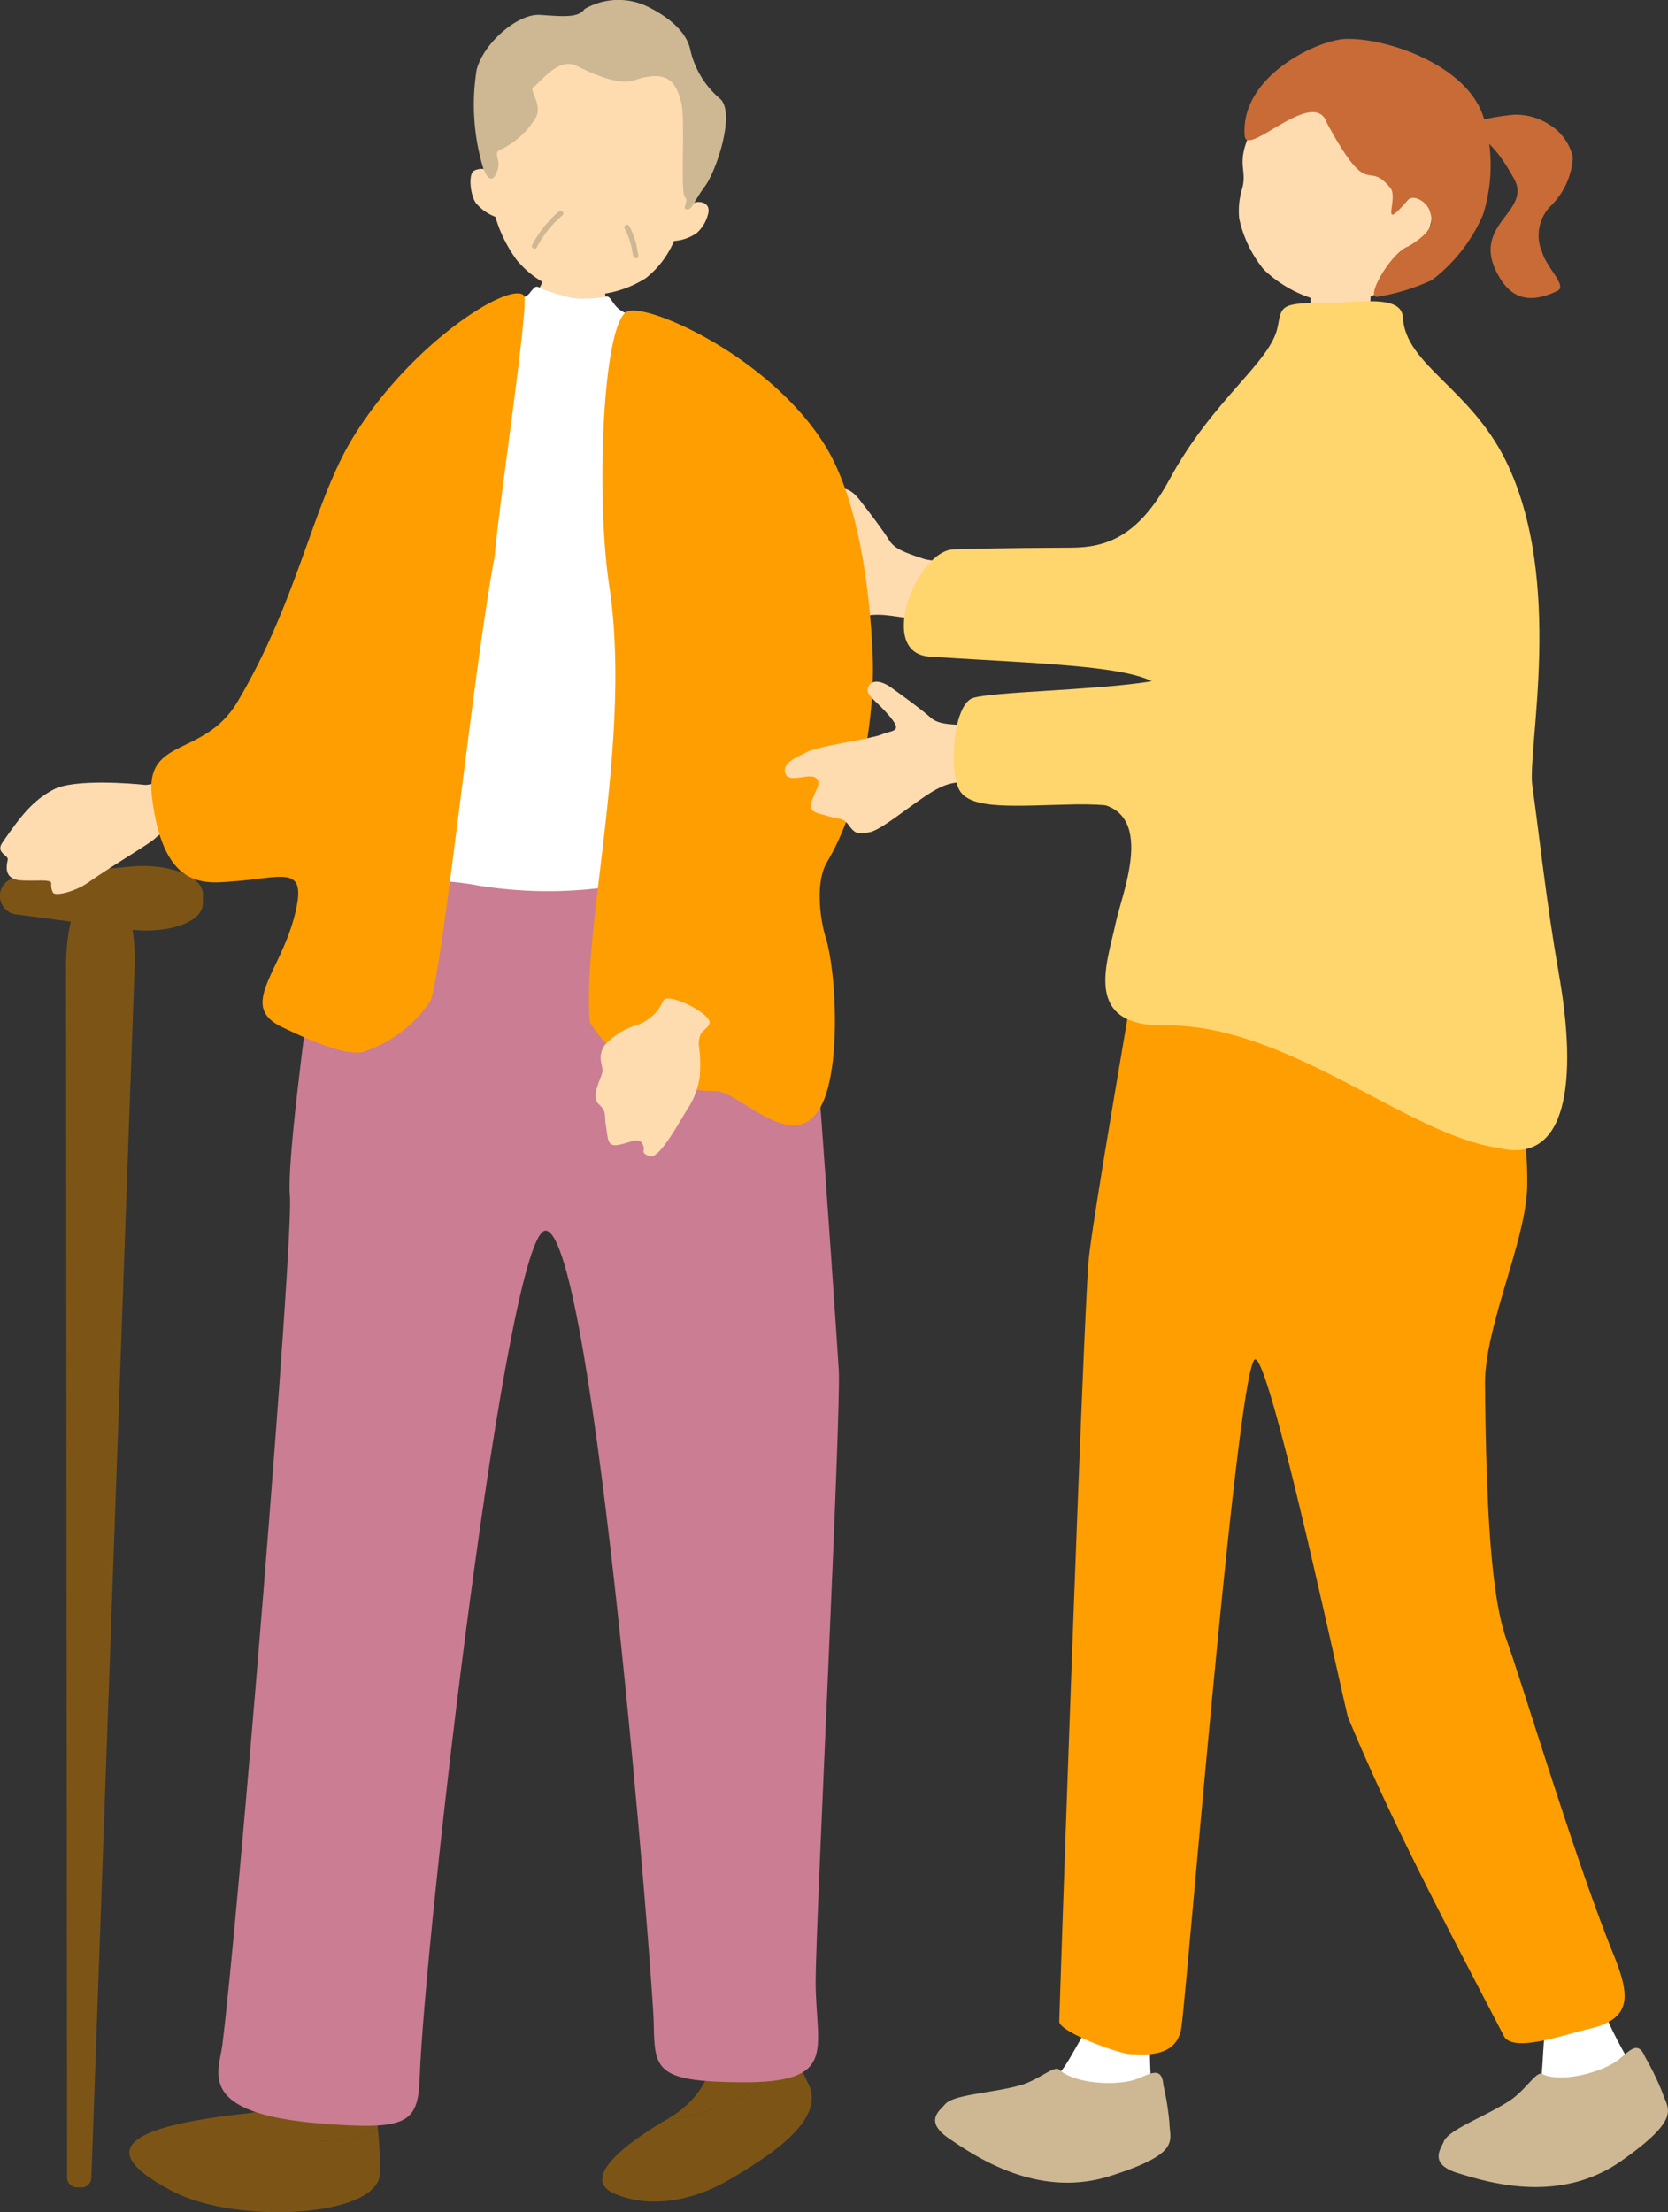 <svg id="组_309" data-name="组 309" xmlns="http://www.w3.org/2000/svg" xmlns:xlink="http://www.w3.org/1999/xlink" width="108.12" height="143.38" viewBox="0 0 108.12 143.38">
  <rect x="0" y="0" width="108.12" height="143.38" fill="#333333" stroke="none"/>
  <defs>
    <clipPath id="clip-path">
      <rect id="矩形_23735" data-name="矩形 23735" width="108.12" height="143.38" fill="none"/>
    </clipPath>
  </defs>
  <g id="组_291" data-name="组 291" clip-path="url(#clip-path)">
    <path id="路径_18628" data-name="路径 18628" d="M94.248,14.594c.205-.02,2.918-.079,3.172-.129.147.452.365,3.966.383,4.589a15,15,0,0,1-.379,4.047c-.283.525-3.566,2.1-3.526-2,.015-1.52.033-3.533.087-4.032.09-.834.293-2.165.263-2.473" transform="translate(-8.945 -1.378)" fill="#ffdbb0"/>
    <path id="路径_18629" data-name="路径 18629" d="M99.856,17.608a5.9,5.9,0,0,1-5.247,2.37,8.131,8.131,0,0,1-4.228-2.13,7.8,7.8,0,0,1-1.6-3.316,4.945,4.945,0,0,1,.178-1.894c.422-1.464-.617-1.607.931-4.45.47-.863,3.139-4.743,7.479-4.281,3.815.406,5.791,9.727,2.49,13.7" transform="translate(-8.455 -0.369)" fill="#ffdbb0"/>
    <path id="路径_18630" data-name="路径 18630" d="M94.511,8.253c-.805-2.449-5.219,2.27-5.336.82-.309-3.856,4.706-6.217,6.536-6.285,2.552-.094,7.776,1.621,8.916,4.983a10.694,10.694,0,0,1,0,6.4,10.6,10.6,0,0,1-3.318,4.249A13.615,13.615,0,0,1,97.78,19.5c-.843.13.888-2.9,2.016-3.272,1.716-1.044,1.564-1.645,1.388-2.254s-1.063-1.167-1.447-.726c-1.9,2.2-.546-.106-1.124-.809-1.567-1.909-1.308.973-4.1-4.186" transform="translate(-8.494 -0.265)" fill="#c86b37"/>
    <path id="路径_18631" data-name="路径 18631" d="M105.226,8.767a16.153,16.153,0,0,1,2.921-.546,3.963,3.963,0,0,1,2.282.626,3.316,3.316,0,0,1,1.55,2.136,4.825,4.825,0,0,1-1.487,3.2,2.715,2.715,0,0,0-.5,2.96c.309,1.044,1.657,2.17.973,2.5-2,.955-3.027.271-3.7-.812-2.164-3.49,2.128-4.248.9-6.459s-1.624-2.137-2.931-3.6" transform="translate(-10.024 -0.783)" fill="#c86b37"/>
    <path id="路径_18632" data-name="路径 18632" d="M108.325,145.851c.691-.409.618-1.168.8-3.762.134-1.867-6.073-12.843-10.391-18.888-1.895-2.652-3.931-15.994-3.834-17.76,0,0,7.1-2.555,7.7-1.053,2.18,5.467-.769,12,2.107,16.311,3.95,5.924,6.262,13.671,7.642,17.916a28,28,0,0,0,2.489,5.215c1.173,3.05-6.146,4.539-6.52,2.022" transform="translate(-9.041 -9.899)" fill="#fff"/>
    <path id="路径_18633" data-name="路径 18633" d="M116.453,147.285c-.432-1.02-.929-.475-1.635.119-1.064.9-3.831,1.6-5.039.993-.383-.192-1.049,1.03-2.077,1.713-1.575,1.048-3.975,1.871-4.3,2.677-.184.464-1.011,1.449.934,2.042s6.548,2.034,10.568-.789,3-3.372,2.667-4.45a17.879,17.879,0,0,0-1.122-2.305" transform="translate(-9.819 -13.977)" fill="#cdb893"/>
    <path id="路径_18634" data-name="路径 18634" d="M75.122,144.39c.8-.062,1.069-.776,2.379-3.023.944-1.617.866-12.394.4-19.808-.565-9.061,1.56-17.727,2.426-19.269,0,0,4.837-1.116,5.39.4.213.583.373,8.633-1.347,19.269-1.076,6.653-2.291,16.17-2.56,18.6a21.561,21.561,0,0,0,.052,4.89c-.3,2.788-7.132,2.544-6.744-1.059" transform="translate(-7.155 -9.707)" fill="#fff"/>
    <path id="路径_18635" data-name="路径 18635" d="M81.79,149.2c-.119-1.1-.756-.73-1.609-.376-1.286.534-4.153.369-5.141-.566-.313-.3-1.31.665-2.5,1.006-1.821.524-4.372.587-4.915,1.258-.312.385-1.394,1.074.3,2.22s5.712,3.894,10.4,2.417,3.87-2.306,3.862-3.43a17.717,17.717,0,0,0-.409-2.528" transform="translate(-6.383 -14.118)" fill="#cdb893"/>
    <path id="路径_18636" data-name="路径 18636" d="M80.766,69.888c-.1.859-2.826,16.336-2.987,18.62-.436,6.237-1.886,48.495-1.886,49.159s3.884,2.114,4.668,2.114,2.985.3,3.254-1.789c.431-3.338,3.658-43.062,4.769-43.247.994-.166,5.854,22.784,6.03,23.208,2.639,6.353,5.789,12.395,10.1,20.65.584,1.121,3.951-.109,5.448-.448,2.873-.651,2.76-2.122,1.639-4.879-2.447-6.019-5.963-17.737-6.913-20.347-1.083-2.976-1.331-9.467-1.4-16.569-.035-3.737,2.678-9.332,2.734-12.838a24.274,24.274,0,0,0-3.073-12.24c-.335-.629-5.973-.515-11.041-.741-5.91-.265-11.276-1.266-11.344-.653" transform="translate(-7.23 -6.639)" fill="#ff9e00"/>
    <path id="路径_18637" data-name="路径 18637" d="M64.9,39.571c-1.422-.465-1.967-.688-2.312-1.26S61.27,36.459,60.671,35.7s-1.2-.871-1.5-.435.3.961.854,2.248-.09.916-.849,1-4.258-.469-5.084-.311-1.835.195-1.846.942,1.5.436,1.847.87-.164.709-.66,1.4.019.83.75,1.311.907.325,1.158,1.024.487.708,1.166.789,2.379-.622,3.875-1.114,2.417-.107,3.666-.015c1.18.086,3.378.984,3.666.3.567-1.218,1.854-3.367-.553-3.77-.656-.142-2.038-.295-2.262-.368" transform="translate(-4.977 -3.335)" fill="#ffdbb0"/>
    <path id="路径_18638" data-name="路径 18638" d="M107.206,65.109c-.813-4.582-1.292-9.187-1.712-12.124-.34-2.378,2.1-13.3-1.718-21.066-2.329-4.734-6.51-6.213-6.675-9.305-.081-1.488-2.927-.936-4.694-.939-3.283,0-3.148.166-3.418,1.552-.448,2.314-4.169,4.656-7.019,9.907-2.038,3.756-4.146,4.4-6.339,4.418-1.491.015-3.975,0-7.65.111-2.393.071-5.017,6.711-1.572,6.948,8.532.588,18,.563,14.357,3.695-3.092,2.389-8.247,5.843-4.418,5.757,5.115-.116,2.558,5.795,2.143,7.8-.526,2.539-2.241,6.732,3.2,6.656,7.952-.11,15.827,7.181,21.643,7.939,4.415,1.1,5.117-4.315,3.869-11.344" transform="translate(-6.168 -2.055)" fill="#ffd56e"/>
    <path id="路径_18639" data-name="路径 18639" d="M42.043,17.63c-.181-.014-2.564-.019-2.788-.06-.122.4-.736,1.931-.954,2.432-.589,1.357-2.953,2.941-3.707,3.9-1.2,1.524-1.269,1.819-1.42,1.961,2.43,2.6,10.575,1.56,12.505-.469.359-1.765.035-2.2-.884-2.4-2.36-.508-2.419-1.818-2.48-3.2-.05-1.121-.294-1.9-.273-2.167" transform="translate(-3.16 -1.674)" fill="#ffdbb0"/>
    <path id="路径_18640" data-name="路径 18640" d="M35.17,11.571c.258-4.311,2.265-9.109,7.531-8.627,6.6.6,6.19,6.292,5.4,10.538.275-.214,1.121-.168,1.035.534a2.422,2.422,0,0,1-.738,1.343,2.833,2.833,0,0,1-1.491.534A6.162,6.162,0,0,1,45.08,18.3a6.929,6.929,0,0,1-4.441,1.053,6.374,6.374,0,0,1-3.933-2.223,8.991,8.991,0,0,1-1.384-2.8,2.994,2.994,0,0,1-1.267-.9c-.363-.514-.488-1.819-.147-2.068a1.011,1.011,0,0,1,1.263.2" transform="translate(-3.211 -0.277)" fill="#ffdbb0"/>
    <path id="路径_18641" data-name="路径 18641" d="M41.129.584A4.357,4.357,0,0,1,45.2.423c1.713.844,2.6,1.857,2.786,2.841A5.842,5.842,0,0,0,49.893,6.39c1.035.868-.2,4.652-.964,5.681s-.824,1.542-1.184,1.5.181-.539-.12-.8.03-5-.221-6.047c-.31-1.3-.8-2.309-3.108-1.508-1.043.361-3.038-.624-3.654-.937C39.417,3.66,38.3,5.329,37.79,5.654c-.272.173.581,1.089.2,1.915a5.332,5.332,0,0,1-2.256,2.106c-.584.189-.1.623-.2,1.154s-.532,1.4-1.011-.033a14.237,14.237,0,0,1-.394-6.284C34.579,2.8,36.785.868,38.239.965s2.479.214,2.89-.382" transform="translate(-3.232 0)" fill="#cdb893"/>
    <path id="路径_18642" data-name="路径 18642" d="M38.28,17.56a.169.169,0,0,1-.157-.242,7.286,7.286,0,0,1,1.767-2.2.17.17,0,0,1,.186.283,6.98,6.98,0,0,0-1.648,2.062.169.169,0,0,1-.147.1" transform="translate(-3.63 -1.438)" fill="#cdb893"/>
    <path id="路径_18643" data-name="路径 18643" d="M45.48,18.276a.171.171,0,0,1-.171-.133l-.06-.282a4.57,4.57,0,0,0-.491-1.5.169.169,0,1,1,.284-.185,4.8,4.8,0,0,1,.538,1.619l.06.28a.17.17,0,0,1-.129.2.178.178,0,0,1-.031,0" transform="translate(-4.261 -1.533)" fill="#cdb893"/>
    <path id="路径_18644" data-name="路径 18644" d="M17.593,150.3c5.008-.58.947-5.129,3.209-9.541,0,0,2.774-2.159,3.546-.263.589,1.444,1.482,7.006,1.822,10.822a8.335,8.335,0,0,1-8.577-1.018" transform="translate(-1.676 -13.309)" fill="#7c5516"/>
    <path id="路径_18645" data-name="路径 18645" d="M16.766,151.414l.034-.005a8.331,8.331,0,0,0,8.577,1.018,24.767,24.767,0,0,1,.13,2.886c-.118,2.826-9.305,3.31-13.454,1.127-4.761-2.5-3.555-4.108,4.713-5.026" transform="translate(-0.883 -14.424)" fill="#7c5516"/>
    <path id="路径_18646" data-name="路径 18646" d="M56.193,145.846a56.767,56.767,0,0,1-.508-8.443c-2.511-1.739-4.342-1.67-4.354,3.424s-.523,7.763-3.513,9.505l-.082.049a13.089,13.089,0,0,0,8.457-4.535" transform="translate(-4.548 -12.992)" fill="#7c5516"/>
    <path id="路径_18647" data-name="路径 18647" d="M55.755,146.843a13.089,13.089,0,0,1-8.457,4.535c-2.955,1.733-5.458,3.837-3.4,4.769,2.073.941,4.914.63,7.5-.894s6.373-3.908,5.06-6.3a7.637,7.637,0,0,1-.7-2.107" transform="translate(-4.11 -13.989)" fill="#7c5516"/>
    <path id="路径_18648" data-name="路径 18648" d="M24.407,49.522c-.189,1.077-4.482,28.687-4.127,32.6.261,2.886-3.367,47.162-4.382,55.081-.221,1.725-1.725,4.412,6.395,5.059,5.567.444,6.293.009,6.4-2.93C29,130.395,34.361,83.891,36.9,84.39c3.15.619,6.922,48.8,6.965,51.34.052,3.033.1,3.813,5.608,3.858,6.4.051,4.9-2.1,4.888-6.492-.005-3.688,1.667-37.008,1.5-39.676s-2.816-42.445-3.8-44.132-27.651.235-27.651.235" transform="translate(-1.491 -4.629)" fill="#ca7d93"/>
    <path id="路径_18649" data-name="路径 18649" d="M32.436,23.406c.584-1.093,4.009-1.872,4.443-2.434.547-.709.413-.389,1.181-.155a16,16,0,0,0,1.59.457,7.249,7.249,0,0,0,2.168-.087c.482-.164.4,1.178,2.128,1.2,1.277.018,4.515,9.331,4.311,12.985.173,5.072,1.079,17.071,1.015,20.363-.048,2.39-7.7,5.022-16.011,3.565-3.938-.691-6.324.354-6.372-.318-.038-.523.5-11.042,1.351-16.479,1.163-7.337,3.31-17.438,4.2-19.1" transform="translate(-2.561 -1.957)" fill="#fff"/>
    <path id="路径_18650" data-name="路径 18650" d="M44.719,22.292c1.457-.481,9.261,3.019,12.782,8.7,2.152,3.474,2.92,9.356,3.088,13.685.138,3.554-.65,9.436-2.958,13.307-.777,1.3-.457,3.7-.1,4.857.706,2.284.994,8.383-.237,10.86-1.741,3.5-5.368-.917-6.92-.867a9.55,9.55,0,0,1-8.117-4.45c-.558-6,2.768-18.387,1.249-28.332-.888-5.823-.4-17.229,1.213-17.762" transform="translate(-4.019 -2.119)" fill="#ff9e00"/>
    <path id="路径_18651" data-name="路径 18651" d="M50.045,73.181c-.272.533-.639.327-.69,1.294a9.089,9.089,0,0,1,.063,2.155A5.076,5.076,0,0,1,48.75,78.5c-.463.671-1.934,3.538-2.6,3.254s-.181-.309-.432-.783-.693-.134-1.5.036-.728-.342-.869-1.179.068-.932-.454-1.429.01-1.4.2-2.035c.129-.422-.373-.963.15-1.789a4.654,4.654,0,0,1,1.914-1.268,2.864,2.864,0,0,0,1.908-1.655c.3-.555,3.275.934,2.975,1.523" transform="translate(-4.065 -6.815)" fill="#ffdbb0"/>
    <path id="路径_18652" data-name="路径 18652" d="M4.8,147.178a.643.643,0,0,0,.637.632l.275.005a.643.643,0,0,0,.658-.611l2.806-78.49c.1-2.849-.67-5.3-1.72-5.315l-.824-.014c-1.049-.018-1.906,2.4-1.9,5.252Z" transform="translate(-0.45 -6.038)" fill="#7c5516"/>
    <path id="路径_18653" data-name="路径 18653" d="M0,64.084a1.2,1.2,0,0,0,1.131,1.1l7.261.964c2.315.308,4.734-.4,4.755-1.665l.01-.576c.022-1.26-2.37-2.056-4.694-1.83l-7.29.711A1.2,1.2,0,0,0,0,63.847Z" transform="translate(0 -5.91)" fill="#7c5516"/>
    <path id="路径_18654" data-name="路径 18654" d="M9.417,56.161c-.857-.095-4.627-.405-5.95.3S1.382,58.115.154,59.9c-.465.677.428.806.35,1.118-.223.885.118,1.245.744,1.318.493.057,1.462,0,1.726.03.609.072.168.167.455.765.13.27,1.429-.052,2.233-.608,2.1-1.458,4.093-2.562,4.464-2.965.537-.584,1.6-.222,3.255-.5,1.6-.272,1.323-1.6,1.1-3.135-.158-1.13-4.592.29-5.067.237" transform="translate(-0.002 -5.286)" fill="#ffdbb0"/>
    <path id="路径_18655" data-name="路径 18655" d="M16.259,59.116c-1.886.145-4.639.662-5.376-5.474-.47-3.914,3.374-2.511,5.537-6.145,3.915-6.577,4.907-12.911,7.479-17.114,3.79-6.2,10.218-10.18,11.1-9.225.366.4-1.711,14.095-1.889,16.838-1.4,7.342-3.378,26.948-4.178,28.882a8.326,8.326,0,0,1-4.366,3.3c-1.328.341-4.62-1.314-5.232-1.6-2.873-1.358-.156-3.488.8-7.253.84-3.315-.67-2.453-3.871-2.207" transform="translate(-1.033 -2.002)" fill="#ff9e00"/>
    <path id="路径_18656" data-name="路径 18656" d="M68.129,51.652c-1.45-.038-2.018-.094-2.5-.53s-1.735-1.355-2.5-1.9-1.352-.479-1.517.012.544.811,1.416,1.853.171.875-.509,1.166-4.085.745-4.809,1.12-1.651.689-1.455,1.387,1.519-.013,1.957.3.045.7-.224,1.482.247.765,1.059,1.01.934.051,1.361.631.649.523,1.3.41S63.745,57.356,65,56.485s2.081-1.322,3.4-1.03a3.509,3.509,0,0,0,.378.051c.19-1.288.481-2.581.707-3.922-.65.049-1.13.076-1.357.07" transform="translate(-5.356 -4.653)" fill="#ffdbb0"/>
    <path id="路径_18657" data-name="路径 18657" d="M85.917,42c-1.787.676-1.36,5.6-5.005,6.156s-10.1.636-11.347,1.05-1.592,4.6-.879,5.945,3.743,1.017,7.525.945c3.764-.071,6.428.954,10.528.316,2.485-.386,4.28-1.558,5.191-5.418s-.1-11.231-6.012-8.995" transform="translate(-6.508 -3.961)" fill="#ffd56e"/>
  </g>
</svg>
